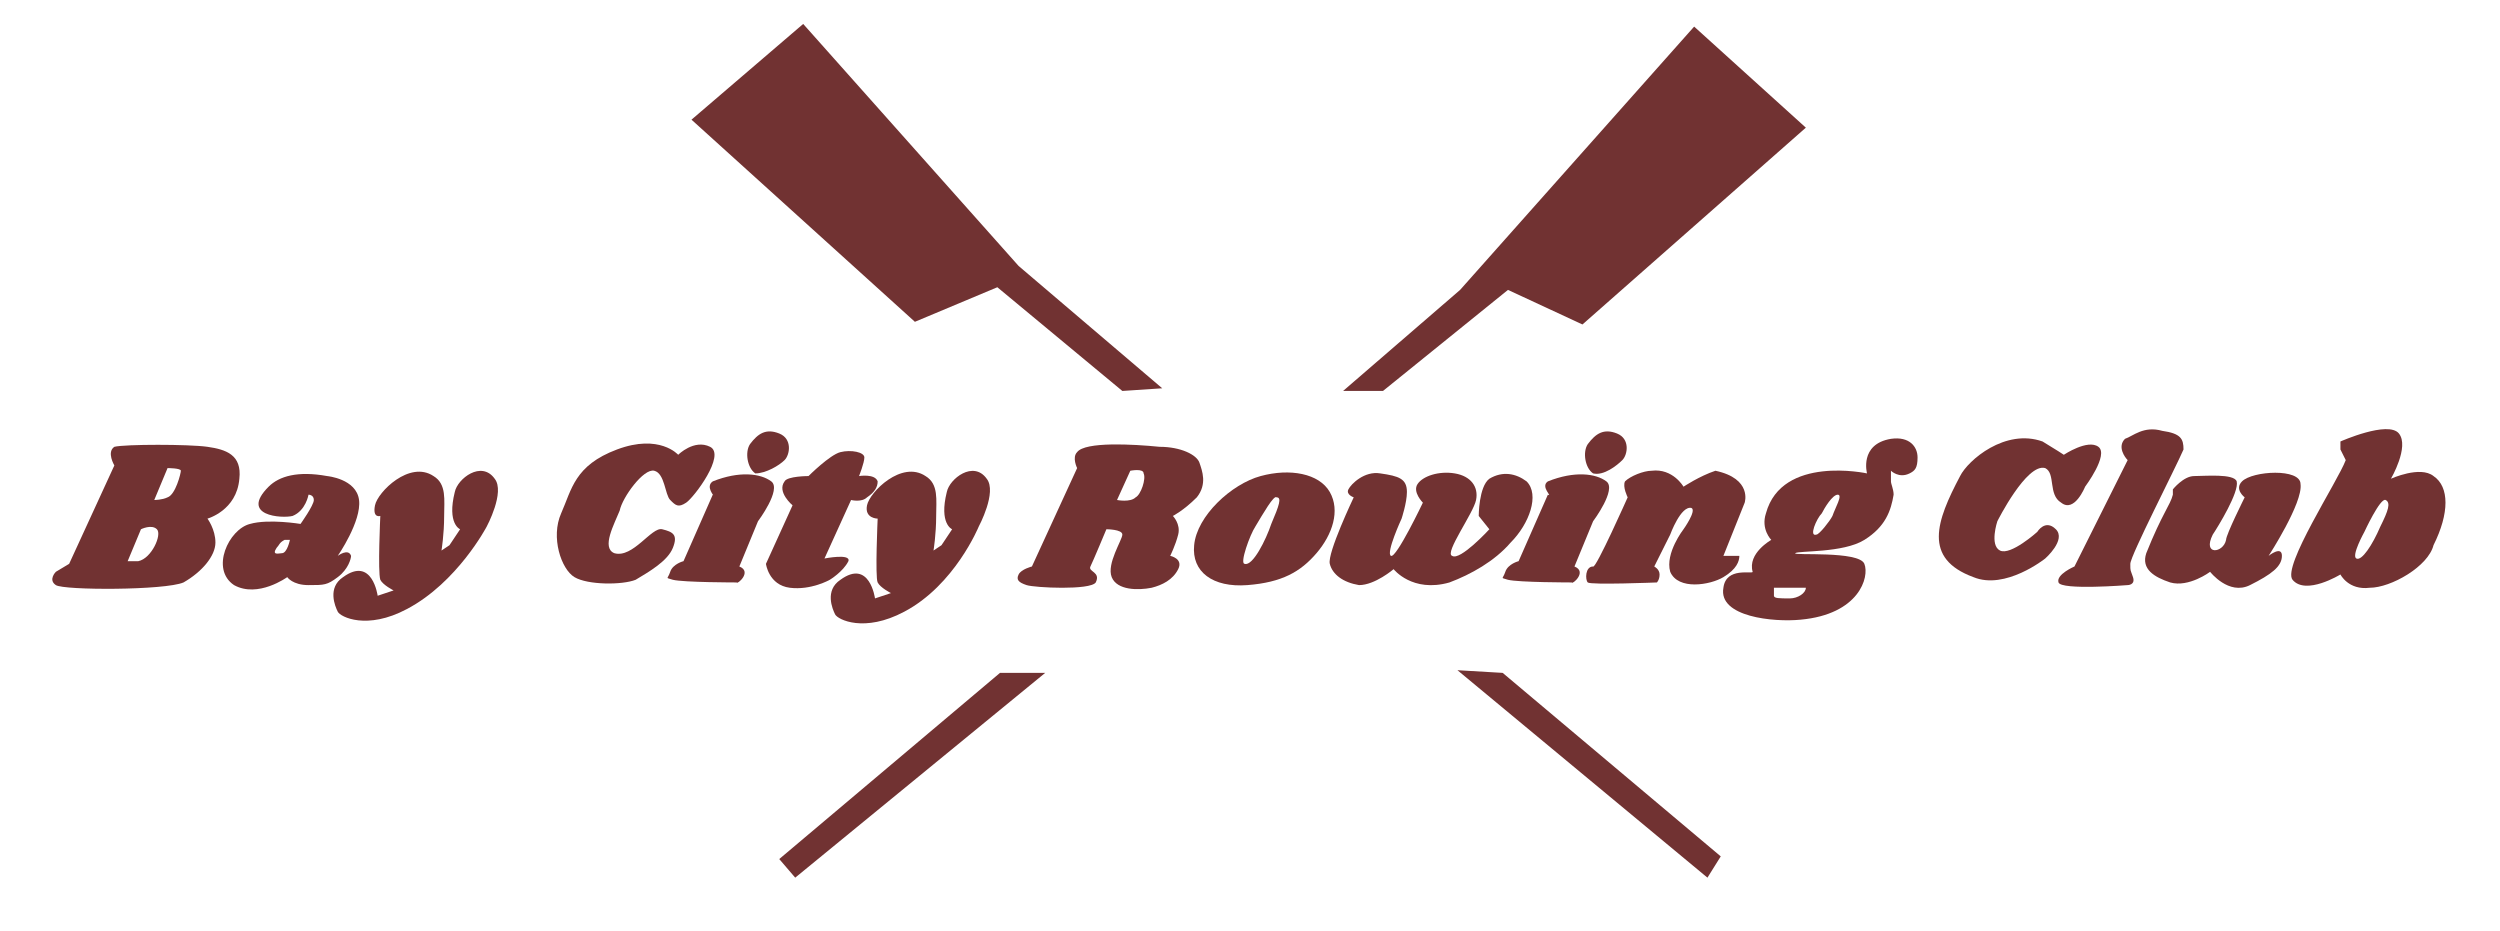<?xml version="1.0" encoding="UTF-8"?> <!-- Generator: Adobe Illustrator 25.2.1, SVG Export Plug-In . SVG Version: 6.00 Build 0) --> <svg xmlns="http://www.w3.org/2000/svg" xmlns:xlink="http://www.w3.org/1999/xlink" version="1.1" id="Layer_1" x="0px" y="0px" viewBox="0 0 94 35" style="enable-background:new 0 0 94 35;" xml:space="preserve"> <style type="text/css"> .st0{fill:#713232;} </style> <g> <path class="st0" d="M14.1,19c0.1-0.5,1.3-1.7,2.2-1.1c0.5,0.3,0.4,0.9,0.4,1.5c0,0.7-0.1,1.3-0.1,1.3l0.3-0.2l0.4-0.6 c0,0-0.5-0.2-0.2-1.4c0.1-0.5,1-1.2,1.5-0.5c0.4,0.5-0.3,1.8-0.3,1.8s-1.1,2.1-3,3.1c-1.5,0.8-2.5,0.3-2.6,0.1 c-0.1-0.2-0.4-0.9,0.2-1.3c1.1-0.8,1.3,0.7,1.3,0.7l0.6-0.2c0,0-0.4-0.2-0.5-0.4c-0.1-0.3,0-2.4,0-2.4S14,19.5,14.1,19z"></path> </g> <g> <path class="st0" d="M25.5,17.1c0,0,0.6-0.6,1.2-0.3c0.6,0.3-0.6,1.9-0.9,2.1s-0.4,0.1-0.6-0.1s-0.2-1-0.6-1.1s-1.2,1-1.3,1.5 c-0.2,0.5-0.7,1.4-0.2,1.6c0.7,0.2,1.4-1,1.8-0.9s0.6,0.2,0.4,0.7s-0.9,0.9-1.4,1.2c-0.5,0.2-1.8,0.2-2.3-0.1s-0.9-1.5-0.5-2.4 s0.5-1.8,2.1-2.4S25.5,17.1,25.5,17.1z"></path> </g> <g> <path class="st0" d="M31.6,17c0.4-0.1,0.9,0,0.9,0.2s-0.2,0.7-0.2,0.7s0.6-0.1,0.7,0.2c0,0.2-0.1,0.4-0.4,0.6 c-0.2,0.2-0.6,0.1-0.6,0.1L31,21c0,0,1-0.2,0.9,0.1c-0.2,0.4-0.7,0.7-0.7,0.7s-0.7,0.4-1.5,0.3s-0.9-0.9-0.9-0.9l1-2.2 c0,0-0.6-0.5-0.3-0.9c0.1-0.2,0.9-0.2,0.9-0.2S31.2,17.1,31.6,17z"></path> </g> <path class="st0" d="M50.8,18.6"></path> <g> <path class="st0" d="M53.3,18.2c0.2-0.3,0.8-0.5,1.4-0.4c0.6,0.1,0.9,0.5,0.8,1c-0.1,0.5-1.2,2-0.9,2.1c0.3,0.2,1.4-1,1.4-1 l-0.4-0.5c0,0,0-1.1,0.4-1.4c0.5-0.3,1-0.2,1.4,0.1c0.5,0.5,0.1,1.6-0.6,2.3c-0.6,0.7-1.5,1.2-2.3,1.5c-1.4,0.4-2.1-0.5-2.1-0.5 S51.7,22,51.1,22c-0.6-0.1-1-0.4-1.1-0.8s0.9-2.5,0.9-2.5s-0.3-0.1-0.2-0.3c0.1-0.2,0.6-0.7,1.2-0.6c0.7,0.1,1,0.2,1,0.7 c0,0.4-0.2,1-0.2,1s-0.6,1.3-0.4,1.4c0.2,0.1,1.2-2,1.2-2S53.1,18.5,53.3,18.2z"></path> </g> <g> <path class="st0" d="M58.2,18.1c1-0.4,1.8-0.3,2.2,0s-0.5,1.5-0.5,1.5l-0.7,1.7c0.5,0.2-0.1,0.7-0.1,0.6c0,0-2,0-2.4-0.1 c-0.3-0.1-0.2,0-0.1-0.3s0.5-0.4,0.5-0.4l1.1-2.5C58.4,18.7,57.9,18.3,58.2,18.1z"></path> </g> <g> <path class="st0" d="M61,17.3c0.2-0.2,0.3-0.8-0.2-1s-0.8,0-1.1,0.4c-0.2,0.3-0.1,0.9,0.2,1.1C60.3,17.9,60.8,17.5,61,17.3z"></path> </g> <path class="st0" d="M65.4,20.9c0,0.2-0.1,0.5-0.6,0.8s-1.7,0.5-2-0.2c-0.2-0.7,0.5-1.6,0.5-1.6s0.5-0.7,0.3-0.8 c-0.4-0.1-0.8,1-0.8,1l-0.6,1.2c0,0,0.2,0.1,0.2,0.3c0,0.2-0.1,0.3-0.1,0.3s-2.5,0.1-2.6,0s-0.1-0.6,0.2-0.6 c0.1,0.1,1.3-2.6,1.3-2.6s-0.2-0.4-0.1-0.6c0.2-0.2,0.7-0.4,1-0.4c0.8-0.1,1.2,0.6,1.2,0.6s0.6-0.4,1.2-0.6c1.4,0.3,1.1,1.2,1.1,1.2 l-0.8,2"></path> <g> <polygon class="st0" points="54.8,25.2 56.5,25.3 64.7,32.2 64.2,33 "></polygon> </g> <g> <polygon class="st0" points="37.6,25.3 29.3,32.3 29.9,33 39.3,25.3 "></polygon> </g> <g> <polygon class="st0" points="50.5,14.7 52,14.7 56.7,10.9 59.5,12.2 67.9,4.8 63.7,1 54.9,10.9 "></polygon> </g> <g> <polygon class="st0" points="43.7,14.6 38.3,10 30.2,0.9 26,4.5 34.4,12.1 37.5,10.8 42.2,14.7 "></polygon> </g> <g> <path class="st0" d="M77.6,17.1c0,0,0.9-0.6,1.3-0.3c0.4,0.3-0.5,1.5-0.5,1.5s-0.4,1-0.9,0.6c-0.5-0.3-0.2-1.1-0.6-1.3 c-0.7-0.2-1.8,2-1.8,2s-0.3,0.9,0.1,1.1s1.4-0.7,1.4-0.7s0.3-0.5,0.7-0.1c0.4,0.4-0.4,1.1-0.4,1.1s-1.5,1.2-2.7,0.7 c-1.9-0.7-1.4-2.1-0.5-3.8c0.3-0.6,1.7-1.8,3.1-1.3C77.3,16.9,77.6,17.1,77.6,17.1z"></path> </g> <g> <path class="st0" d="M79.9,16.5c0.3-0.1,0.7-0.5,1.4-0.3c0.7,0.1,0.8,0.3,0.8,0.7c-0.3,0.7-2,4-2,4.3s0,0.2,0.1,0.5S80,22,80,22 s-2.5,0.2-2.6-0.1c-0.1-0.3,0.6-0.6,0.6-0.6l2-4C79.9,17.2,79.6,16.8,79.9,16.5z"></path> </g> <g> <path class="st0" d="M81.7,18.4c0,0,0.4-0.5,0.8-0.5s1.5-0.1,1.6,0.2c0.1,0.4-0.7,1.7-0.9,2c-0.4,0.8,0.4,0.7,0.5,0.2 c0-0.2,0.7-1.6,0.7-1.6s-0.4-0.3-0.1-0.6c0.4-0.4,2.2-0.5,2.2,0.1c0.1,0.7-1.2,2.7-1.2,2.7s0.5-0.4,0.5,0s-0.4,0.7-1.2,1.1 s-1.5-0.5-1.5-0.5s-0.8,0.6-1.5,0.4c-0.6-0.2-1.1-0.5-0.9-1.1c0.6-1.5,0.9-1.8,1-2.2V18.4z"></path> </g> <g> <path class="st0" d="M91.5,17.9C91,17.5,89.9,18,89.9,18s0.7-1.2,0.3-1.7c-0.4-0.5-2.2,0.3-2.2,0.3l0,0.3l0.2,0.4 c-0.3,0.8-2.4,4-2,4.5c0.5,0.6,1.8-0.2,1.8-0.2s0.3,0.6,1.1,0.5c0.8,0,2.2-0.8,2.4-1.6C92.1,19.3,92.1,18.3,91.5,17.9z M89.5,19.8 c-0.3,0.7-0.7,1.3-0.9,1.2s0.3-1,0.3-1s0.6-1.3,0.8-1.2S89.8,19.2,89.5,19.8z"></path> </g> <g> <path class="st0" d="M7.8,16.8c-0.7-0.1-3.1-0.1-3.5,0c-0.3,0.2,0,0.7,0,0.7l-1.7,3.7l-0.5,0.3c0,0-0.3,0.3,0,0.5s4.1,0.2,4.8-0.1 c0.7-0.4,1.2-1,1.2-1.5s-0.3-0.9-0.3-0.9S8.9,19.2,9,18C9.1,17.1,8.5,16.9,7.8,16.8z M5.2,21.1H4.8l0.5-1.2c0,0,0.4-0.2,0.6,0 C6.1,20.1,5.7,21,5.2,21.1z M6.3,18.7c-0.2,0.1-0.5,0.1-0.5,0.1l0.5-1.2c0,0,0.5,0,0.5,0.1S6.6,18.6,6.3,18.7z"></path> </g> <g> <path class="st0" d="M12.7,20.9c0,0,0.9-1.3,0.8-2.1c-0.1-0.8-1.2-0.9-1.2-0.9c-1.1-0.2-1.8,0-2.2,0.4c-1.1,1.1,0.5,1.2,0.9,1.1 c0.5-0.2,0.6-0.8,0.6-0.8s0.2,0,0.2,0.2s-0.5,0.9-0.5,0.9s-1.2-0.2-1.9,0c-0.8,0.2-1.5,1.7-0.6,2.3c0.9,0.5,2-0.3,2-0.3 S11,22,11.6,22s0.7,0,1.1-0.3c0.4-0.3,0.5-0.7,0.5-0.8C13.1,20.6,12.7,20.9,12.7,20.9z M10.6,20.8c-0.1,0-0.4,0.1-0.2-0.2 c0.1-0.1,0.1-0.2,0.3-0.3c0.2,0,0.2,0,0.2,0S10.8,20.8,10.6,20.8z"></path> </g> <g> <path class="st0" d="M26.8,18.1c1-0.4,1.8-0.3,2.2,0c0.4,0.3-0.5,1.5-0.5,1.5l-0.7,1.7c0.5,0.2-0.1,0.7-0.1,0.6c0,0-2,0-2.4-0.1 c-0.3-0.1-0.2,0-0.1-0.3s0.5-0.4,0.5-0.4l1.1-2.5C26.9,18.7,26.5,18.3,26.8,18.1z"></path> </g> <g> <path class="st0" d="M29.5,17.3c0.2-0.2,0.3-0.8-0.2-1s-0.8,0-1.1,0.4c-0.2,0.3-0.1,0.9,0.2,1.1C28.8,17.8,29.3,17.5,29.5,17.3z"></path> </g> <g> <path class="st0" d="M32.6,19c0.1-0.5,1.3-1.7,2.2-1.1c0.5,0.3,0.4,0.9,0.4,1.5c0,0.7-0.1,1.3-0.1,1.3l0.3-0.2l0.4-0.6 c0,0-0.5-0.2-0.2-1.4c0.1-0.5,1-1.2,1.5-0.5c0.4,0.5-0.3,1.8-0.3,1.8S35.9,22,34,23c-1.5,0.8-2.5,0.3-2.6,0.1 c-0.1-0.2-0.4-0.9,0.2-1.3c1.1-0.8,1.3,0.7,1.3,0.7l0.6-0.2c0,0-0.4-0.2-0.5-0.4s0-2.4,0-2.4S32.5,19.5,32.6,19z"></path> </g> <g> <path class="st0" d="M50,18.5c-0.4-0.7-1.5-0.9-2.6-0.6s-2.4,1.5-2.5,2.6c-0.1,1,0.7,1.6,2,1.5s2-0.5,2.6-1.2S50.4,19.2,50,18.5z M47.8,19.7c-0.2,0.6-0.7,1.6-1,1.5c-0.2,0,0.2-1.1,0.4-1.4c0.3-0.5,0.7-1.2,0.8-1.1C48.2,18.7,48.1,19,47.8,19.7z"></path> </g> <g> <path class="st0" d="M45.1,17.4c-0.1-0.3-0.7-0.6-1.5-0.6c-1-0.1-2.8-0.2-3.1,0.2c-0.2,0.2,0,0.6,0,0.6l-1.7,3.7 c0,0-0.4,0.1-0.5,0.3c-0.1,0.2,0,0.3,0.3,0.4s2.4,0.2,2.6-0.1c0.2-0.4-0.3-0.4-0.2-0.6s0.6-1.4,0.6-1.4s0.6,0,0.6,0.2 s-0.6,1.1-0.4,1.6c0.2,0.5,1,0.5,1.5,0.4c0.4-0.1,0.8-0.3,1-0.7S44,20.9,44,20.9s0.2-0.4,0.3-0.8s-0.2-0.7-0.2-0.7s0.4-0.2,0.9-0.7 C45.4,18.2,45.2,17.7,45.1,17.4z M42.7,18.7c-0.2,0.2-0.7,0.1-0.7,0.1l0.5-1.1c0,0,0.5-0.1,0.5,0.1C43.1,18,42.9,18.6,42.7,18.7z"></path> </g> <g> <path class="st0" d="M72.1,17.2c0-0.4-0.3-0.8-1-0.7c-1.2,0.2-0.9,1.3-0.9,1.3s-3.2-0.7-3.8,1.5c-0.2,0.6,0.2,1,0.2,1 s-0.9,0.5-0.7,1.2c0,0.1-1-0.2-1.1,0.6c-0.2,1.1,1.9,1.3,2.9,1.2c2.2-0.2,2.6-1.6,2.4-2.1s-2.7-0.3-2.6-0.4s1.8,0,2.6-0.5 c0.8-0.5,1-1.1,1.1-1.7c0-0.2-0.1-0.4-0.1-0.5c0-0.2,0-0.4,0-0.4s0.3,0.3,0.7,0.1C72,17.7,72.1,17.6,72.1,17.2z M67.9,22.1 c0,0.2-0.3,0.4-0.6,0.4c-0.4,0-0.6,0-0.6-0.1s0-0.3,0-0.3H67.9z M68.9,19.4c-0.1,0.2-0.5,0.7-0.6,0.7c-0.3,0.1,0-0.6,0.2-0.8 c0.1-0.2,0.4-0.7,0.6-0.7S69,19.1,68.9,19.4z"></path> </g> </svg> 